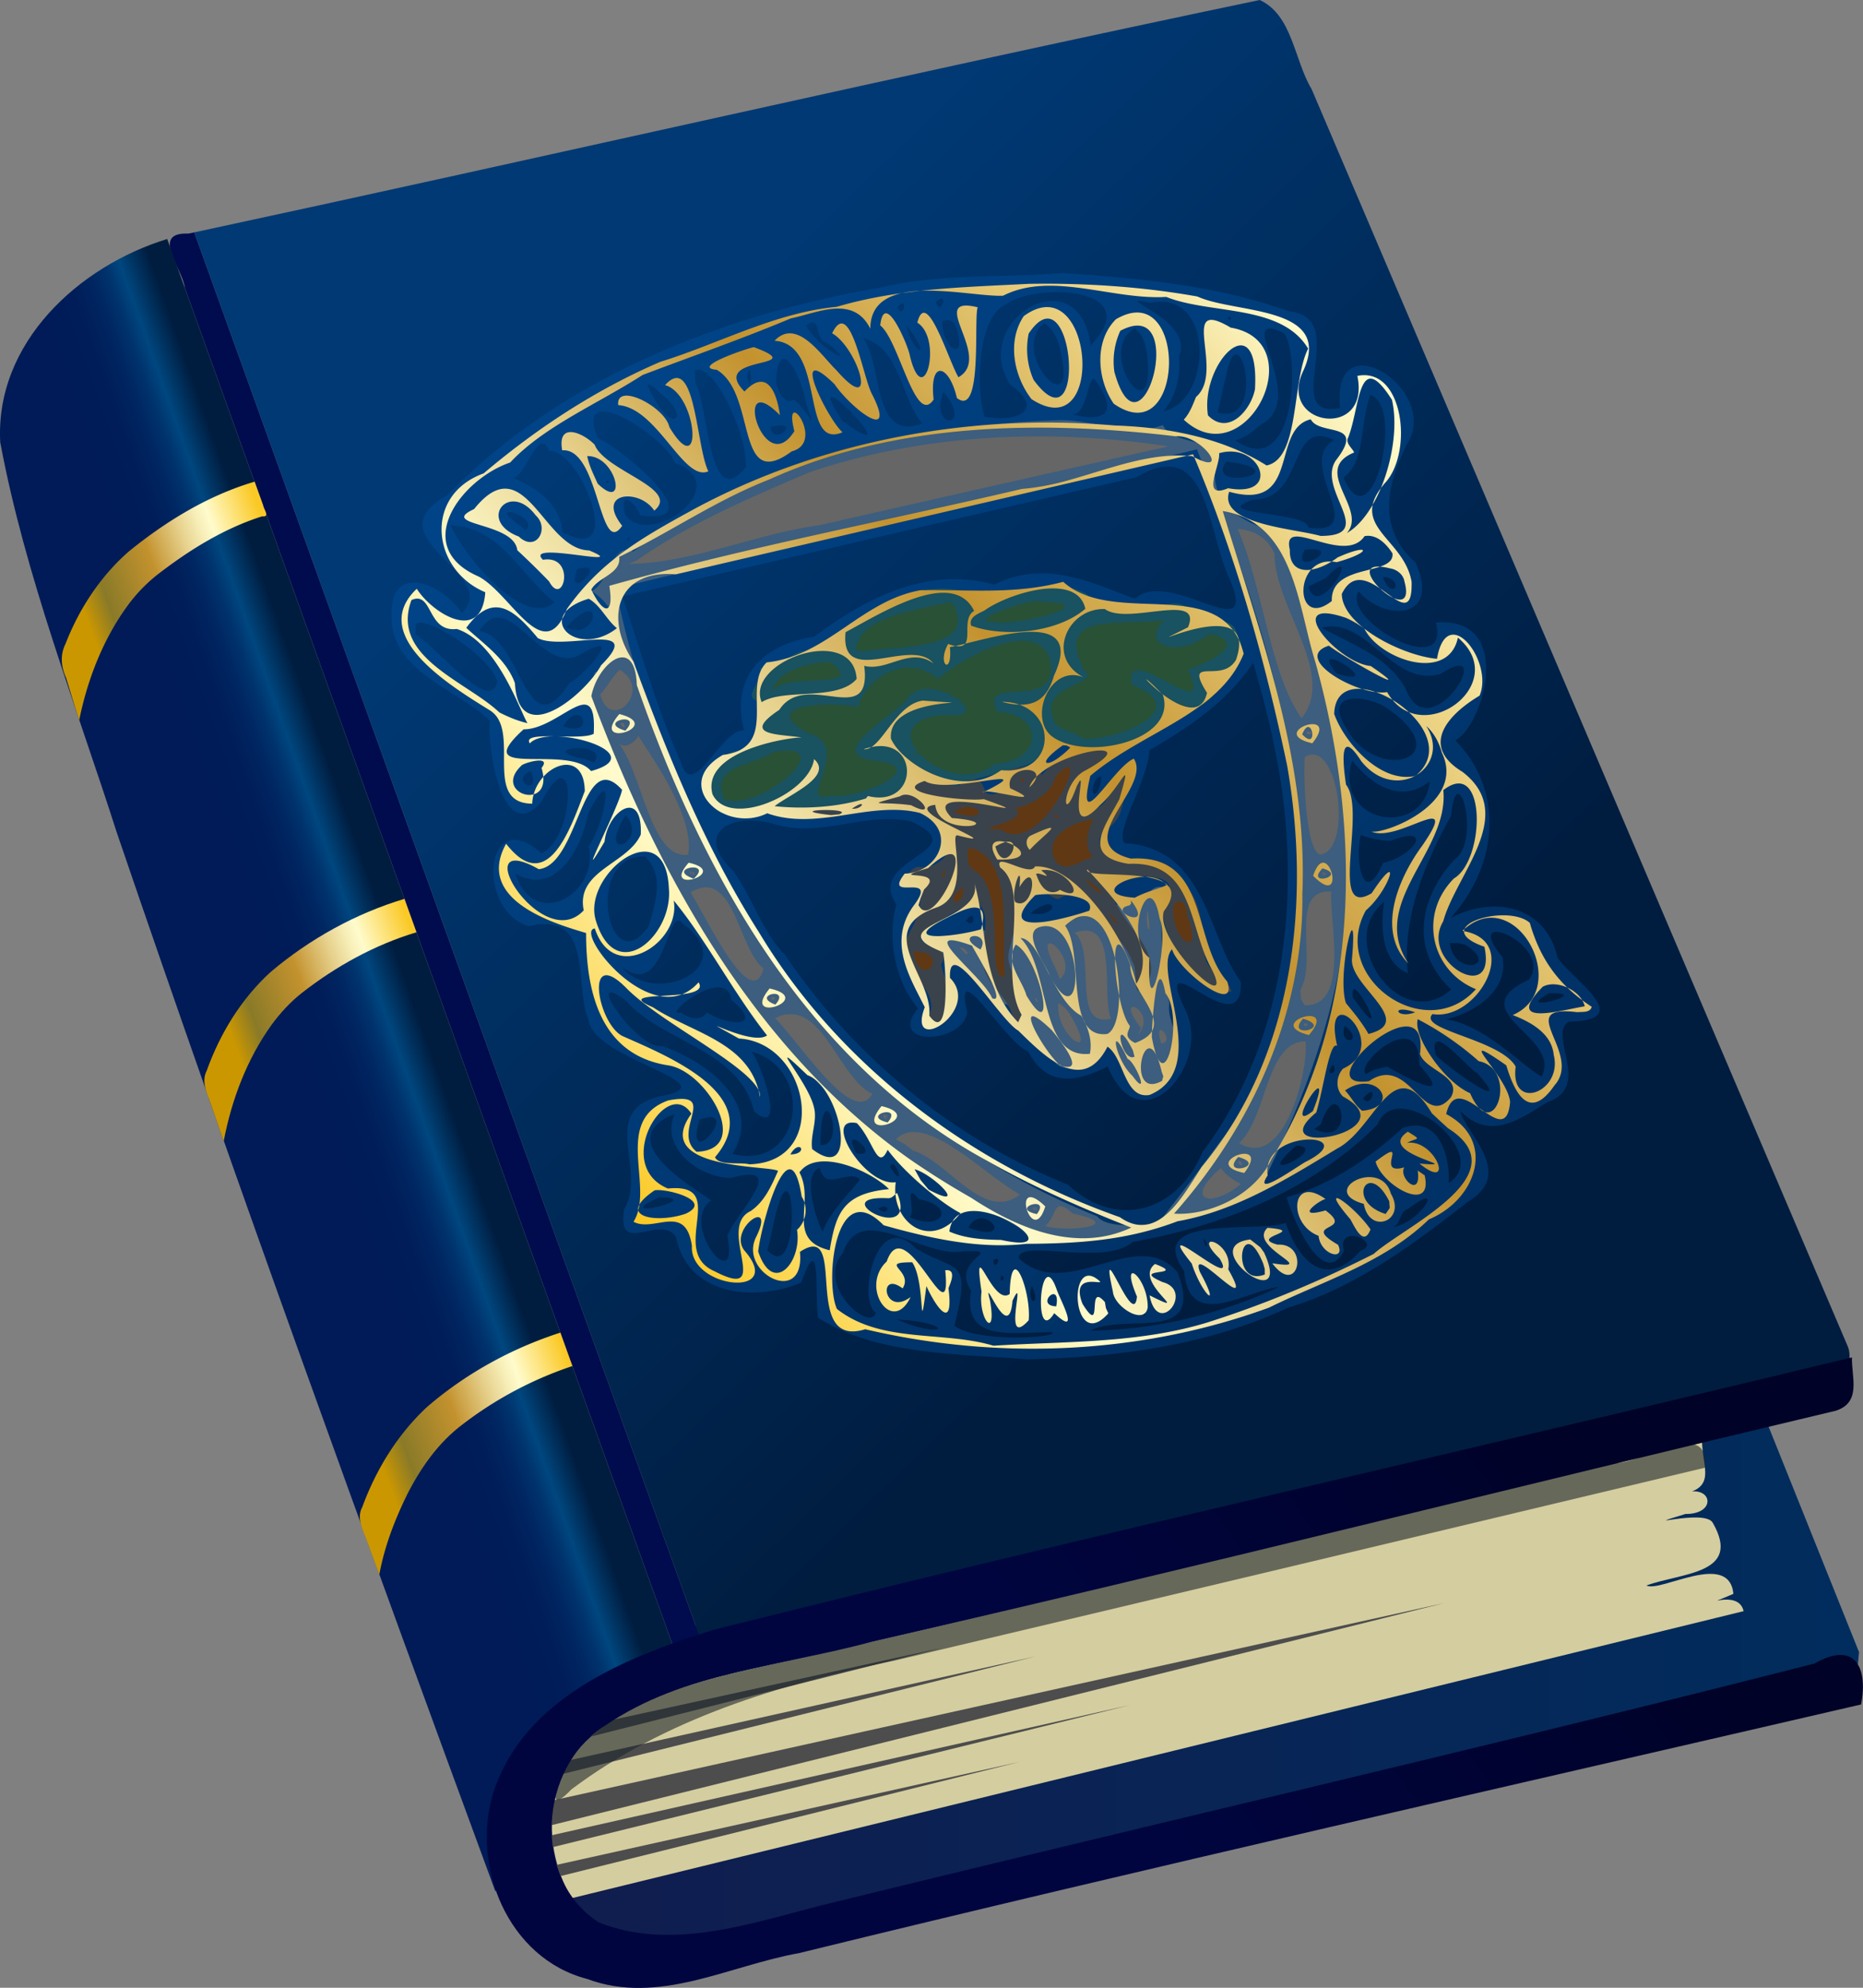 <svg xmlns="http://www.w3.org/2000/svg" xmlns:xlink="http://www.w3.org/1999/xlink" xml:space="preserve" id="uwu__favicon_svg__uwu__favicon_svg__Layer_1" width="150" height="160" x="0" y="0" version="1.1"><rect width="100%" height="100%" fill="#808080" stroke="none"/><defs id="uwu__favicon_svg__uwu__favicon_svg__defs32470"><linearGradient xlink:href="#uwu__favicon_svg__uwu__favicon_svg__SVGID_00000000929893830294537860000004635897243241994642_" id="uwu__favicon_svg__uwu__favicon_svg__linearGradient64920" x1="472.155" x2="455.275" y1="122.455" y2="128.427" gradientUnits="userSpaceOnUse"/><linearGradient xlink:href="#uwu__favicon_svg__uwu__favicon_svg__SVGID_00000176043900502395692390000007949528452796962726_" id="uwu__favicon_svg__uwu__favicon_svg__linearGradient64921" x1="486.269" x2="564.361" y1="71.526" y2="152.142" gradientUnits="userSpaceOnUse"/><linearGradient xlink:href="#uwu__favicon_svg__uwu__favicon_svg__SVGID_00000181067887507099575740000002289815362190706565_" id="uwu__favicon_svg__uwu__favicon_svg__linearGradient127917" x1="480.83" x2="591.531" y1="177.467" y2="177.467" gradientUnits="userSpaceOnUse"/><linearGradient xlink:href="#uwu__favicon_svg__uwu__favicon_svg__SVGID_00000156572353606736064630000014050011764042165436_" id="uwu__favicon_svg__uwu__favicon_svg__linearGradient127918" x1="528.604" x2="568.266" y1="184.462" y2="156.733" gradientUnits="userSpaceOnUse"/><linearGradient xlink:href="#uwu__favicon_svg__uwu__favicon_svg__SVGID_00000159448019906435162490000001343721343859389886_" id="uwu__favicon_svg__uwu__favicon_svg__linearGradient127919" x1="444.394" x2="460.053" y1="88.865" y2="83.166" gradientUnits="userSpaceOnUse"/><linearGradient xlink:href="#uwu__favicon_svg__uwu__favicon_svg__SVGID_00000018233728525158681420000009344733828236411566_" id="uwu__favicon_svg__uwu__favicon_svg__linearGradient127920" x1="456.526" x2="472.678" y1="123.745" y2="117.866" gradientUnits="userSpaceOnUse"/><linearGradient xlink:href="#uwu__favicon_svg__uwu__favicon_svg__SVGID_00000020363859963831153390000017804393103361928376_" id="uwu__favicon_svg__uwu__favicon_svg__linearGradient127921" x1="469.205" x2="485.761" y1="159.934" y2="153.908" gradientUnits="userSpaceOnUse"/><linearGradient id="uwu__favicon_svg__uwu__favicon_svg__SVGID_00000172408887990443469690000000256650918732569484_" x1="484.233" x2="552.557" y1="131.496" y2="72.603" gradientUnits="userSpaceOnUse"><stop id="uwu__favicon_svg__uwu__favicon_svg__stop31627" offset=".006" style="stop-color:#fbc926"/><stop id="uwu__favicon_svg__uwu__favicon_svg__stop31628" offset=".253" style="stop-color:#fffbcc"/><stop id="uwu__favicon_svg__uwu__favicon_svg__stop31629" offset=".304" style="stop-color:#f8f0bb"/><stop id="uwu__favicon_svg__uwu__favicon_svg__stop31630" offset=".407" style="stop-color:#e7d28e"/><stop id="uwu__favicon_svg__uwu__favicon_svg__stop31631" offset=".55" style="stop-color:#cca246"/><stop id="uwu__favicon_svg__uwu__favicon_svg__stop31632" offset=".596" style="stop-color:#c3922e"/><stop id="uwu__favicon_svg__uwu__favicon_svg__stop31633" offset=".871" style="stop-color:#eed688"/><stop id="uwu__favicon_svg__uwu__favicon_svg__stop31634" offset="1" style="stop-color:#fffbcc"/></linearGradient></defs><style id="style1" type="text/css">.uwu__favicon_svg__uwu__favicon_svg__st98{fill:#666}</style><linearGradient id="uwu__favicon_svg__uwu__favicon_svg__Magic_Swirl_00000087385788855175866060000000803240457347699617_" x1="725.834" x2="729.927" y1="197.737" y2="-10.417" gradientUnits="userSpaceOnUse"><stop id="uwu__favicon_svg__uwu__favicon_svg__stop50" offset=".037" style="stop-color:#93358d"/><stop id="uwu__favicon_svg__uwu__favicon_svg__stop51" offset=".507" style="stop-color:#4d4084"/><stop id="uwu__favicon_svg__uwu__favicon_svg__stop52" offset=".52" style="stop-color:#4c4185"/><stop id="uwu__favicon_svg__uwu__favicon_svg__stop53" offset=".825" style="stop-color:#3e55a2"/><stop id="uwu__favicon_svg__uwu__favicon_svg__stop54" offset="1" style="stop-color:#385cad"/></linearGradient><g id="uwu__favicon_svg__uwu__favicon_svg__g1" transform="translate(-2.828 -12.82)scale(.968)"><g id="uwu__favicon_svg__uwu__favicon_svg__g64920" transform="translate(-433.979 -23.353)"><path id="uwu__favicon_svg__uwu__favicon_svg__path33436" d="M452.57 56.02c-3.17-.12-.505 2.855-.29 4.52l41.04 114.14c1.924-.46 2.599-1.106 1.426-2.95L453.06 55.92Z" style="fill:#000c4d;display:inline"/><path id="uwu__favicon_svg__uwu__favicon_svg__path33442" d="M436.92 73.38c2.083 11.114 6.262 21.724 9.704 32.475 10.064 29.497 20.724 58.787 31.486 88.035l6.12-14.98 9.08-4.24-42.5-118.2c-7.369 2.257-14.334 8.64-13.89 16.91" style="display:inline;fill:url(#uwu__favicon_svg__uwu__favicon_svg__linearGradient64920)"/><path id="uwu__favicon_svg__uwu__favicon_svg__path49153" d="m589.04 151.48-93.52 22.4-42.46-117.96c29.554-6.354 59.044-13.137 88.616-19.323 2.732 1.252 2.86 4.982 4.318 7.404L590.56 148.48c.553 1.198-.23 2.734-1.52 3" style="display:inline;fill:url(#uwu__favicon_svg__uwu__favicon_svg__linearGradient64921)"/></g><g id="uwu__favicon_svg__uwu__favicon_svg__Book_w_x2F__Ribbon" style="display:inline" transform="translate(-433.979 -23.353)"><g id="uwu__favicon_svg__uwu__favicon_svg__Book"><g id="uwu__favicon_svg__uwu__favicon_svg__Book_00000067919696135365372320000017146709891764037550_" style="display:inline"><linearGradient id="uwu__favicon_svg__uwu__favicon_svg__SVGID_00000181067887507099575740000002289815362190706565_" x1="480.83" x2="591.531" y1="177.467" y2="177.467" gradientUnits="userSpaceOnUse"><stop id="uwu__favicon_svg__uwu__favicon_svg__stop31584" offset="0" style="stop-color:#111c4e"/><stop id="uwu__favicon_svg__uwu__favicon_svg__stop31585" offset="1" style="stop-color:#002d5d"/></linearGradient><linearGradient id="uwu__favicon_svg__uwu__favicon_svg__SVGID_00000156572353606736064630000014050011764042165436_" x1="528.604" x2="568.266" y1="184.462" y2="156.733" gradientUnits="userSpaceOnUse"><stop id="uwu__favicon_svg__uwu__favicon_svg__stop31591" offset="0" style="stop-color:#000540"/><stop id="uwu__favicon_svg__uwu__favicon_svg__stop31592" offset="1" style="stop-color:#000227"/></linearGradient></g></g><g id="uwu__favicon_svg__uwu__favicon_svg__g31584" style="display:inline"><linearGradient id="uwu__favicon_svg__uwu__favicon_svg__SVGID_00000000929893830294537860000004635897243241994642_" x1="472.155" x2="455.275" y1="122.455" y2="128.427" gradientUnits="userSpaceOnUse"><stop id="uwu__favicon_svg__uwu__favicon_svg__stop148" offset="0" style="stop-color:#001d40"/><stop id="uwu__favicon_svg__uwu__favicon_svg__stop149" offset=".141" style="stop-color:#00477f"/><stop id="uwu__favicon_svg__uwu__favicon_svg__stop150" offset=".145" style="stop-color:#00457e"/><stop id="uwu__favicon_svg__uwu__favicon_svg__stop151" offset=".213" style="stop-color:#00326c"/><stop id="uwu__favicon_svg__uwu__favicon_svg__stop152" offset=".293" style="stop-color:#002560"/><stop id="uwu__favicon_svg__uwu__favicon_svg__stop153" offset=".394" style="stop-color:#001d59"/><stop id="uwu__favicon_svg__uwu__favicon_svg__stop154" offset=".587" style="stop-color:#001b57"/></linearGradient><linearGradient id="uwu__favicon_svg__uwu__favicon_svg__SVGID_00000176043900502395692390000007949528452796962726_" x1="486.269" x2="564.361" y1="71.526" y2="152.142" gradientUnits="userSpaceOnUse"><stop id="uwu__favicon_svg__uwu__favicon_svg__stop15863" offset="0" style="stop-color:#003974"/><stop id="uwu__favicon_svg__uwu__favicon_svg__stop15864" offset=".731" style="stop-color:#001d40"/></linearGradient></g><path id="uwu__favicon_svg__uwu__favicon_svg__polygon31585" d="m583.81 154.74 7.72 19.24-.34 3.57-69.85 15.32-30.81 7.32-8.34-5.45-1.36-11.57 8.85-7.15 53.96-13.45z" style="display:inline;fill:url(#uwu__favicon_svg__uwu__favicon_svg__linearGradient127917)"/><g id="uwu__favicon_svg__uwu__favicon_svg__Pages" style="display:inline"><path id="uwu__favicon_svg__uwu__favicon_svg__path31585" d="M578.47 156.45c-24.807 5.984-49.553 12.236-74.437 17.893-6.53 1.554-13.923 2.493-18.85 7.504-3.091 3.38-3.008 8.812-.733 12.593l97.48-23.87c-.445-1.996-4.113-.02-.85-1.44-.362-3.627-6.06-.086-7.238-.693 2.976-1.086 7.976-.931 5.519-5.218-.687-1.216-6.7.632-2.272-.729 2.792.022 2.19-2.709-.399-1.63 3.024-.504 1.812-2.212 1.78-4.41" style="fill:#d4cd9f"/><path id="uwu__favicon_svg__uwu__favicon_svg__polygon31586" d="m557.06 169.89-74.95 16.59.449 1.94zm-41.76 3.72-30.32 6.63.22.97zm7.75.72-39.95 8.9.23.97zm7.84 4.05-48.79 10.98.22.97zm-9.16 4.72-39.08 8.69.23.97z" style="fill:#4d4d4d;display:inline"/><g id="uwu__favicon_svg__uwu__favicon_svg__g31591"><path id="uwu__favicon_svg__uwu__favicon_svg__path31586" d="M578.72 158.64c.345-4.314-5.137-.251-7.72-.366-22.474 5.4-44.882 11.093-67.432 16.17-6.288 1.487-13.307 2.484-18.147 7.16-1.331.88-3.917 6.864-1 3.793 7.807-5.867 17.318-8.747 26.76-10.686 22.522-5.318 45.03-10.698 67.539-16.071" style="opacity:.6;fill:#1d252c;display:inline"/></g></g><path id="uwu__favicon_svg__uwu__favicon_svg__path31592" d="M590.94 149.47c-31.509 7.613-63.142 14.743-94.582 22.622-7.267 2.247-15.74 5.594-18.386 13.446-1.974 6.17 1.172 13.907 7.756 15.613 5.952 2.227 11.81-1.111 17.621-2.142 29.38-7.195 58.886-13.85 88.351-20.679.608-3.175-.584-5.3-3.875-3.402-27.545 7.021-55.256 13.375-82.854 20.17-5.862 1.516-12.38 3.727-18.285 1.344-5.59-3.603-4.976-12.92.533-16.34 6.525-4.494 14.748-4.945 22.197-6.992 26.786-6.137 53.453-12.856 80.177-19.205 2.175-.695 1.296-2.83 1.347-4.435" style="display:inline;fill:url(#uwu__favicon_svg__uwu__favicon_svg__linearGradient127918)"/><g id="uwu__favicon_svg__uwu__favicon_svg__Spine_Bars" style="display:inline"><g id="uwu__favicon_svg__uwu__favicon_svg__g31621" style="display:inline"><linearGradient id="uwu__favicon_svg__uwu__favicon_svg__SVGID_00000159448019906435162490000001343721343859389886_" x1="444.394" x2="460.053" y1="88.865" y2="83.166" gradientUnits="userSpaceOnUse"><stop id="uwu__favicon_svg__uwu__favicon_svg__stop31598" offset="0" style="stop-color:#cb9700"/><stop id="uwu__favicon_svg__uwu__favicon_svg__stop31599" offset=".129" style="stop-color:#8a7a28"/><stop id="uwu__favicon_svg__uwu__favicon_svg__stop31600" offset=".405" style="stop-color:#c3922e"/><stop id="uwu__favicon_svg__uwu__favicon_svg__stop31601" offset=".45" style="stop-color:#cca246"/><stop id="uwu__favicon_svg__uwu__favicon_svg__stop31602" offset=".593" style="stop-color:#e7d28e"/><stop id="uwu__favicon_svg__uwu__favicon_svg__stop31603" offset=".696" style="stop-color:#f8f0bb"/><stop id="uwu__favicon_svg__uwu__favicon_svg__stop31604" offset=".747" style="stop-color:#fffbcc"/><stop id="uwu__favicon_svg__uwu__favicon_svg__stop31605" offset=".994" style="stop-color:#fbc926"/></linearGradient><linearGradient id="uwu__favicon_svg__uwu__favicon_svg__SVGID_00000018233728525158681420000009344733828236411566_" x1="456.526" x2="472.678" y1="123.745" y2="117.866" gradientUnits="userSpaceOnUse"><stop id="uwu__favicon_svg__uwu__favicon_svg__stop31606" offset="0" style="stop-color:#cb9700"/><stop id="uwu__favicon_svg__uwu__favicon_svg__stop31607" offset=".129" style="stop-color:#8a7a28"/><stop id="uwu__favicon_svg__uwu__favicon_svg__stop31608" offset=".405" style="stop-color:#c3922e"/><stop id="uwu__favicon_svg__uwu__favicon_svg__stop31609" offset=".45" style="stop-color:#cca246"/><stop id="uwu__favicon_svg__uwu__favicon_svg__stop31610" offset=".593" style="stop-color:#e7d28e"/><stop id="uwu__favicon_svg__uwu__favicon_svg__stop31611" offset=".696" style="stop-color:#f8f0bb"/><stop id="uwu__favicon_svg__uwu__favicon_svg__stop31612" offset=".747" style="stop-color:#fffbcc"/><stop id="uwu__favicon_svg__uwu__favicon_svg__stop31613" offset=".994" style="stop-color:#fbc926"/></linearGradient><linearGradient id="uwu__favicon_svg__uwu__favicon_svg__SVGID_00000020363859963831153390000017804393103361928376_" x1="469.205" x2="485.761" y1="159.934" y2="153.908" gradientUnits="userSpaceOnUse"><stop id="uwu__favicon_svg__uwu__favicon_svg__stop31614" offset="0" style="stop-color:#cb9700"/><stop id="uwu__favicon_svg__uwu__favicon_svg__stop31615" offset=".129" style="stop-color:#8a7a28"/><stop id="uwu__favicon_svg__uwu__favicon_svg__stop31616" offset=".405" style="stop-color:#c3922e"/><stop id="uwu__favicon_svg__uwu__favicon_svg__stop31617" offset=".45" style="stop-color:#cca246"/><stop id="uwu__favicon_svg__uwu__favicon_svg__stop31618" offset=".593" style="stop-color:#e7d28e"/><stop id="uwu__favicon_svg__uwu__favicon_svg__stop31619" offset=".696" style="stop-color:#f8f0bb"/><stop id="uwu__favicon_svg__uwu__favicon_svg__stop31620" offset=".747" style="stop-color:#fffbcc"/><stop id="uwu__favicon_svg__uwu__favicon_svg__stop31621" offset=".994" style="stop-color:#fbc926"/></linearGradient></g><path id="uwu__favicon_svg__uwu__favicon_svg__path31605" d="M449.93 84.43c2.653-2.058 5.562-3.88 8.78-4.9.681.08.125-.567.079-.908l-.709-1.972c-3.855 1.139-7.355 3.276-10.458 5.797-2.371 2.064-4.14 4.78-5.277 7.697-.462.928-.358 1.9.054 2.82.358 1.17.709 2.343 1.091 3.506.699-3.425 2.007-6.78 4.092-9.605a13.3 13.3 0 0 1 2.348-2.435" style="display:inline;fill:url(#uwu__favicon_svg__uwu__favicon_svg__linearGradient127919)"/><path id="uwu__favicon_svg__uwu__favicon_svg__path31613" d="M462.01 119.16c2.845-2.22 6.066-4.002 9.53-5.04l-1-2.78c-4.077 1.224-7.885 3.34-11.133 6.085-2.431 2.214-4.201 5.107-5.307 8.188-.491.955.04 1.902.346 2.815q.527 1.528 1.064 3.052c.653-3.436 1.93-6.813 3.982-9.67.723-.984 1.557-1.893 2.518-2.65" style="display:inline;fill:url(#uwu__favicon_svg__uwu__favicon_svg__linearGradient127920)"/><path id="uwu__favicon_svg__uwu__favicon_svg__path31621" d="M475.12 155.24a31.1 31.1 0 0 1 9.39-5.05l-1-2.78c-4.057 1.308-7.878 3.407-11.105 6.197-2.44 2.27-4.227 5.195-5.372 8.31-.498.938.056 1.86.366 2.75q.528 1.435 1.051 2.873c.43-2.38 1.32-4.668 2.398-6.828 1.069-2.063 2.437-4.019 4.272-5.472" style="display:inline;fill:url(#uwu__favicon_svg__uwu__favicon_svg__linearGradient127921)"/></g></g></g><g id="uwu__favicon_svg__uwu__favicon_svg__Ravenwood_Crest" style="display:inline" transform="translate(-421.406 -33.544)scale(.968)"><g id="uwu__favicon_svg__uwu__favicon_svg__g31626"><path id="uwu__favicon_svg__uwu__favicon_svg__path31623" d="M536.48 92.09c-.862 1.586-2.457 1.615-3.924 1.976-.844 1.327-2.176 1.95-3.565 2.457-1.657.43-3.36.664-4.947-.023-1.585-.12-2.302 1.73-3.866 1.918-1.774.598-3.635.928-5.4 1.539-1.518-.096-3.615-1.629-4.343.593-1.583.834-3.568.384-5.113 1.416-1.731-.2-3.378-.285-4.89.584-1.526-1.321-3.415.015-5.184-.313-1.11-.565-1.407-2.584-.69-3.622.907-.519 1.121-1.748 2.383-1.458.496-.938 1.941-.636 1.392-2.083.359-.887 1.738-1.508.127-2.117-1.561-.315.472-1.703.1-2.747 1.813.323 2.44-1.69 4.258-1.419 1.895.006 2.568-1.796 3.942-2.761a50 50 0 0 0 4.96-2.143c1.703-.456 3.48-.42 5.055.428 1.37.186 2.919-.46 4.163-.663 1.528-.45 3.332-.394 4.822.419.89 1.687 3.334 1.51 4.891 1.34 1.305-.356 3.13-1.261 3.856.38.831 1.199 3.315-.414 3.763 1.695.797 1.154.098 3.103-1.365 3.205-1.252-.016-.738.655-.425 1.399" style="fill:#295135"/><path id="uwu__favicon_svg__uwu__favicon_svg__path31624" d="M518.5 111.68c-1.362.402-2.748.788-4.181.764-.655.099-2.023.02-2.183.504 1.187 1.43 3.236 1.712 4.418 3.155.62.98 1.201 2.09 2.524 2.069 1.029.541 1.617 1.607 2.36 2.46.61.816 1.137 1.688 1.762 2.492.94.711 2.434.468 2.795-.739.41-1.082 2.054-1.554 2.28-.094.287 1.075 1.127 1.818 1.924 2.529.736.726 1.697.04 2.06-.705.498-.847.723-1.825.933-2.772-.06-1.114-.767-2.103-.596-3.25-.165-1.357-.738-2.661-.606-4.05-.025-1.642-.095-3.283-.074-4.925.62-.86-.345-.897-.832-.419-1.22.724-2.58 1.135-3.943 1.49-1.233.313-2.348.988-3.602 1.21-1.669.262-3.379-.07-5.04.281" class="uwu__favicon_svg__uwu__favicon_svg__st98" style="fill:#666"/><path id="uwu__favicon_svg__uwu__favicon_svg__path31625" d="M511.64 99.23c1.484-.047 2.636 1.367 4.18.404 1.066-.51 1.21.248 1.563.987 1.27.465 2.198-1.066 2.09-2.039.99-.121 2.516-.646 2.492.553.865-.888 1.765-2.287 3.147-2.252 1.076.359 2.888-.532 3.46.14-.977 1.131-3.24 1.22-3.275 3.184-.559 1.842 1.65 2.292 2.217.61.47-.608.943-2.923 1.823-2.133-.679 1.521-.233 3.51-1.594 4.651-1.156.613-1.455 1.877.036 2.303 2.016.952 4.736.73 6.194 2.672 1.408 1.512 1.295 3.673 1.578 5.576-.045 1.596 1.962 1.995 2.203 3.213-1.363.32-2.504-.951-3.366-1.862-1.325-1.512-2.497-3.461-2.356-5.536.286-.854 1.17-1.488-.117-1.967-1.336-.42-3.508-.35-4.446.474.483 1.483 1.363 2.787 2.34 3.996.88 1.204 1.884 2.994.807 4.378-1.257 1.526-.535-1.32-1.108-1.972-.49-1.264-1.413-2.303-2.41-3.195-.38-1.619-2.076-3.152-3.692-2.02-.827.025-1.594-1.474-2.036-.239-1.392.978-1.643 2.839-2.043 4.37-.597 1.856 1.361 3.012 1.276 4.749.115.882-1.133 2.787-1.042.915-.419-1.91-2.754-2.959-2.434-5.073-.185-1.42.83-3.513-.584-4.441-1.51.483-3.024 1.574-4.415 2.458-1.096 1.425 2.693 1.087 1.477 2.704.298 1.599 2.093 4.11-.159 5.078-1.103.573-1.6-.36-.725-1.078.483-1.853-1.607-2.852-2.18-4.345-.449-1.811 1.357-3.027 1.323-4.785.168-.9 1.07-2.807-.557-1.755-1.486 1.328-.488-1.42.572-1.198 1.627.199 3.516-1.801 1.8-3.038-.99-1.76-2.904-2.441-4.918-2.144-2.016.138-3.922 1.59-5.995.897-1.494-.956 1.551-.548 2.227-.493 1.547-.202 3.03-.961 4.62-.99.944-.201 1.431-1.096 2.027-1.757" style="fill:#603813"/><path id="uwu__favicon_svg__uwu__favicon_svg__path31626" d="M547.57 106.48c-.307-9.466-2.719-18.731-5.92-27.6-2.448-.54-5.52-2.004-5.252-5.106 1.2-2.994-3.469-1.832-4.337-3.779-2.805 1.103-5.923-.583-8.96-.396-12.36.426-24.991 3.51-35.101 10.911-1.71-.856-2.004 2.56-3.439 3.3 2.742 1.8 3.238 5.45.264 6.765-1.367 3.372 1.72 6.285 2.596 9.426 3.854 8.823 8.796 17.255 15.505 24.221 5.398 5.767 12.201 9.982 19.194 13.538 3.34-.417 5.716.523 8.607-1.237 1.766-.373-3.116.647-4.129-.73-16.758-6.61-29.583-21.229-35.798-37.944-1.815-4.627-3.28-9.4-4.24-14.279l48.34-11.55c4.32 11.14 8.406 22.732 8.585 34.806-.047 8.072-1.663 16.51-6.817 22.962-1.543 2.168-3.194 4.255-4.818 6.362 3.296-.782 7.123-.905 8.946-4.015 3.886-7.96 6.83-16.705 6.774-25.655" class="uwu__favicon_svg__uwu__favicon_svg__st98" style="fill:#666"/></g><path id="uwu__favicon_svg__uwu__favicon_svg__path31627" d="M520.77 147.69c-5.781-.483-12.459-.333-17.39-3.46-.276-1.817.264-7.615-1.4-2.933-3.505 1.547-9.429 1.28-10.403-3.769-1.326-2.012-4.986 1.716-4.32-2.336 1.987-3.372-2.356-8.383 3.336-9.446 5.185-1.07-5.794-2.96-6.304-6.26-1.238-2.994.478-9.071-4.98-7.82-4.415-1.298-3.69-10.272 1.066-6.059 2.861-1.294 3-10.076.005-4.29-3.198 3.785-4.533-4.289-4.294-6.736-2.69-2.598-8.308-4.118-8.173-8.729-.153-4.53 4.228-2.683 5.837-.222 3.341-3.26-7.557-6.213-1.27-9.762 9.533-9.78 22.842-15.019 36.096-17.3 4.972-1.2 10.067-.797 15.108-1.208 6.378.423 12.893 1.013 18.93 3.2 5.157.51-.919 9.027 4.196 8.02-.82-7.403 8.384-1.562 5.588 2.955-1.815 3.573-2.454 7.109.675 9.896 2.129 4.662-2.4 4.989-4.734 2.413-1.463 2.36 7.698 7.463 6.43 2.577 6.649-.548 3.911 8.704 1.608 9.784 4.312 4.415 3.378 10.65-.396 14.792 3.253-1.757 7.83-1.33 8.905 3.292 1.325 1.896 6.594 5.233.936 5.314-1.817 1.09 2.034 5.43-1.827 6.717-2.65 1.716-4.88 3.04-7.2.71.427 1.88 4.624 5.19.64 7.545-4.582 3.59-9.363 7.138-15.02 8.84-6.76 3.154-14.265 4.108-21.645 4.275m-6.05-2.79c2.097 1.495 8.95.911 8.082.536-3.219-.03-7.452.916-6.691-3.47-1.807-2.63 3.01-3.373-.624-3.272-3.34.69-8.584-4.303-10.035.15-2.35 2.68 2.33 6.692 2.74 4.941-1.564-.777-.037-8.79 3.283-5.351 3.45 2.11 4.708.64 3.245 6.466m11.31.4c5.395-.049 10.881-1.384 15.74-3.648-2.897.39-7.521 3.694-7.939-1.305-3.43-4.834 6.333-3.126 8.445-4.01 1.063 3.19 3.36 5.587 6.23 2.313 1.947-.659-2.042-2.396-1.388.032-1.789 3.326-4.353-2.958-4.755-4.477 3.674-1.036 6.838-3.212 9.671-5.78 3.982-1.249 3.92 4.798 3.763 4.62 3.86-2.363-4.23-8.997-5.883-4.888-5.425 5.476-12.877 8.425-20.36 9.772-2.437 2.086-9.388-.33-9.492 1.337 4.034 3.81 9.78-2.813 13.212 1.172 2.34 6.074-4.331 3.332-7.244 4.862m-16.13-.94c4.096 1.762 5.062.321 0 0m20.56-.34c.277.166.011-.56 0 0m-9.3-2.44c-.527 1.564.871 1.788 0 0m-2.55-.82c-.223.85.579.02 0 0m-27.15-13.49c-5.64 2.268 2.206 6.476 3.018 7.205-2.722 2.023 2.407 8.211 1.356 2.967.668-1.93 5.3-6.235.302-4.835-2.592-.03-5.942-2.442-4.676-5.337m7.7 11.33c2.866 3.183 2.34-9.69.678-2.866-.249.95-.38 1.93-.678 2.866m18.81.83c.032 1.119.868-.508 0 0m21.36-.1c.293.468.26.415 0 0m-3.72-1.06c.415.162-.49-1.391 0 0m-2.25-.43h-.01zm-29.84-6.07c-1.723.586.102 5.299.25 5.276.645-1.808 2.975-3.94 3.074-4.344-1.062-.863-2.811 1.113-3.324-.932m32.07 5.41h-.01zm-19.71-.44c4.193 1.49 1.228-2.344 0 0m35.09-.02c2.329-.12 4.867-4.136 1.465-1.526-.764.155-.54 1.527-1.465 1.526m-28.71-.12c1.85.557 6.932-.051 2.306-1.035-1.718-1.553-1.257.26-2.306 1.035m-11.26-.76c2.48 1.278 4.078-.806.777-1.475-1.349-1.592-.21 1.094-.777 1.475m-10.4-21.83c5.744 8.527 14.024 15.34 23.569 19.154 4.105 3.808 9.143 2.198 11.183-2.711 5.225-6.931 7.312-15.669 7.084-24.24-.082-5.592-1.292-11.1-2.866-16.443-2.252 3.337-5.293 5.295-8.646 7.285-.022 2.314-2.986 6.91-2.018 7.714 6.78.43 6.833 7.68 9.633 11.52.241 5.564-7.506-3.79-4.66 2.239 2.38 4.518-3.63 11.563-6.398 4.808-2.061 1.014-4.903 2.09-6.635-1.266-1.874-.662-6.257-8.3-5.056-3.228-.383 2.636-6.743 2.88-4.09-.342-2.182-2.6-2.488-6.294-1.798-8.642-2.704-3.894 6.76-4.377 1.205-6.907-3.966-.846-7.683 1.54-11.74.112-3.366-.748-6.28.894-3.05 4.018 1.57 2.136 2.507 5.201 4.283 6.929m7.78 21.14c.893.826 1.125-.64 0 0m2.92-4.81c2.892.85 5.837 5.987 8.871 3.638-2.966-1.606-7.94-6.985-10.308-4.582l.69.378zm10.02 4.7c-.255.382.573.143 0 0m.12.02c-.188.484.394.075 0 0m-28.95.17.04-.12zm-2.31-1.01c-4.558 2.064 4.222-.005 0 0m46.7-2.44c-3.236 2.816-.672 3.331 1.664 1.32-.634-.321-1.247-.73-1.664-1.32m-27.5-.07c1.452 2.223.328-1.164 0 0m28.93-.38c.632.732.218-.524 0 0m4.86-1.42c-4.148 3.564 2.979.15 0 0m-4.77-.2c3.866 2.337 5.827-6.376 5.528-8.47-3.303.028-3.187 6.322-5.528 8.47m-31.84.84c2.322.426-1.485-2.753 0 0m-10.31.05c5.798 1.507 6.92-7.072 1.614-8.49.92 1.282 2.86 7.209.194 4.955-1.275-5.211-7.485-5.64-10.623-9.173-3.833-2.92.867 4.066 2.952 3.733 3.56 1.229 8.543 4.714 5.863 8.975m-1.78-.49.01.01zm9.1-.25c2.347.227.067-6.461 0 0m-10.05-2.1c-1.4 4.697 3.77-1.377 0 0m51.13.78c3.734 1.702 2.075-5.052.55-.4zm-35.86-1.12c.319.822.414-.385 0 0m.23-.03c-.184.5.408.054 0 0m-9.22-8.07c2.059 2.013 6.528 9.132 8.092 6.29-2.896-1.373-4.252-8.21-8.092-6.29m54.96 3.08c1.228 1.193 6.72 5.106 3.423 1.463-.682-.287-4.145-4.622-3.423-1.463m-6.04 3.59c.658 1.015 1.378-1.61 0 0m1.97-2.65c1.936 1.07 5.634 3.108 2.704-.125.085-4.95-5.433-.07-4.44.759.52-.377 1.141-.468 1.736-.634m4.91-3.92c3.248.405 6.795 4.28 7.972 4.737 1.732-3.326-6.864-5.356-1.062-8.044 2.139-2.903-5.846-6.242-2.189-1.857.506 2.793-2.382 4.63-4.721 5.164m-24.35 4.67v.01zm14.94-.9c-.845 1.138.66.708 0 0m-22.8-5.13c-.392 2.596 3.36 5.174 1.123 1.26-.26-.503-.626-.971-1.123-1.26m2.09 3.67.273.29zm6.45-.31c1.281-.135-.763-2.473 0 0m15.26-1.47c-.587 1.781 1.762 1.406 0 0m-17.19.74c1.755-2.017-2.251-3.716.24-.56zm-5.26-8.48c1.836 1.718-.344 8.009 3.01 7.14-.845-1.9.717-8.442-3.01-7.14m-30.62 6.63c1.903 1.19 4.865 1.261 2.04-1.05-.349-2.968-5.929 1.44-4.186 1.054.598.467 1.651.79 2.146-.004m49.71.9c-.162.514.662.032 0 0m4.04-2.15c3.637 5.155-.378-2.968 0 0m-18.53 1.78.01-.12zm14.5-1.13c3.81.162 2.04-7.026 2.234-9.45-3.645-.213-1.09 5.684-2.577 8.179l.06.771zm20.37-1c-3.352 1.78 3.916-.062 0 0m-42.65.82h.01zm-.01-.13c.351.203-.397-.81 0 0m-22.02-.36c-.146.477.677-.009 0 0m50.93-7.92c-4.123 3.332 1.448 11.037 5.58 7.277-3.382-3.17-2.758-7.437.237-10.763 2.336-1.562.244-8.823-.244-3.661-2.351 4.146-4.085 8.812-3.59 13.077-2.235-.923-2.279-3.908-1.983-5.93m-57.69-.79c1.231 1.912 5.062 10.16 6.081 6.324-2.107-1.567-2.447-8.487-6.081-6.324m23.58-1.85c2.816 1.642.898 9.203 2.545 8.855-.309-3.532.885-9.858-2.968-10.746-.183.611-.234 1.528.423 1.891m-29.3 8.05c2.8 3.384 10.06-.05 5.046-3.625-1.305-1.636-1.357 6.423-5.046 3.625m36.45 1c1.854-1.572-2.608-5.273-.38-.914zm-12.2-2.28c.637 3.49 3.32-.067 0 0m44.63-.72c.276 2.82 4.306 2.027 1.284.149l-.576-.125zm-40.76.37c1.017 1.282.685.007 0 0m17.8-3.55c-.426 2.91 2.635 4.86 1.101.853.077-.607-.456-1.608-1.101-.853m-43.98-3.99c-5.088-.274-3.139 10.58.285 5.813.543-1.878 1.387-4.214-.285-5.813m41.79 4.45c-.248 1.585.46 2.63 0 0m-3.16.26c.404 1.08 1.246 1.257 0 0m-11.93.63c.87.775.788-1.212 0 0m5.34-.63c2.422.45 2.454-1.88 0 0m-37.89-.33.654.08zm-4.93-2.97c1.552 4.808 6.998 1.673 6.077-2.263 1.394-1.931 2.342-7.455-.041-2.71-.488 2.74-2.62 6.929-6.036 4.973m37.23 1.13c-1.874 1.327.132 1.916 0 0m10.12-.76c1.072 1.603 2.474 1.745 0 0m22.97-3.59c-.533 2.064.186 6.142 1.84 2.33 2.63-.591 4.293-3.244.654-1.845a6.8 6.8 0 0 1-2.494-.485m-34.8 3.28c-.021.826.573-.746 0 0m31.75.07c.474-.034-.517-.558 0 0m-.21-.17c.435.577.127-.28 0 0m-52.31.11c.5.02-.434-.55 0 0m-.17-.25c-.19.42.523.04 0 0m30.22-1.08c1.093 2.035 3.503-1.455 4.158.459-2.8-1.002-.465-4.488-.83-3.762-1.542.23-4.12 1.278-3.328 3.303m-36.2-9.58c1.994 2.657 2.669 9.68 5.757 9.27.631-3.14-3.297-8.536-4.136-9.877-.256.47-1.07 1.151-1.621.607m58.56 9.21c2.497-.913 1.157-9.72-1.504-8.068-.143 1.703.132 8.672 1.504 8.068m-58-3.22c-2.562 4.087 2.027 2.248 0 0m29.11 2.48.02.01zm2.07-1.31c3.477 2.57 8.053-8.17 4.556-4.365-.355 2.07-4.428 3.17-3.73 2.405 2.684 1.22-4.192 2.054-.826 1.96m29.26-5.74c-1.61 5.32 5.971 6.532 6.456 1.724-2.344 1.918-4.852.37-6.456-1.724m-24.73 4.51c-.313.337.893.343 0 0m-4.07-.61.148.694zm-4.38.42c3.596 1.135 1.933-1.49 0 0m-19.02-1.06c2.958 1.041 9.94-4.994 4.004-3.95-1.23 1.039-5.415 1.079-4.004 3.95m8.8-.33c2.207.371 8.832-2.448 3.508-2.911-4.135-.667 1.962-3.745 2.94-5.238 1.805-2.384 7.69 1.878 3.142 1.449-6.984.427.324 7.333 4.07 4.04 4.01-.158 4.176-4.11.236-4.312-1.704-3.18 4.946.047 4.436-4.01-.883-4.23-7.681-.282-9.342 1.292-2.615-2.191-6.01-.168-6.703 2.331-1.966-.473-8.615-.317-4.17 2.154 3.964 1.059-1.17 6.082 1.883 5.205m22.17-1.48c-.953 1.723.285 1.846.357-.13zm-47.07-.56c-1.9.692.836 2.292 0 0m23.88 1.24v.01zm-11.46-2.09c1.002 3.62 3.303-2.64 5.293-2.535-1.166-4.457 1.622-7.158 5.83-7.793 4.31-3.204 9.441-5.889 14.995-4.328 4.156-2.072 7.832-.26 11.702 1.186 2.91-2.728 10.7 4.605 7.713-2-1.725-3.914-1.692-11.6-7.607-8.115a62383 62383 0 0 0-42.766 9.915c1.577 4.569 2.84 9.258 4.84 13.67m28.3 1.65c.448.437.193-.646 0 0m27.04-4.46c2.482 4.783 9.483 2.657 3.534-1.493-1.476-1.137-5.513-1.622-3.534 1.493m-62.52 2.95c1.443-1.93-5.365-1.156-.694-.276zm25.44-.1c.442.323-.155-.75 0 0m1.24-.61c.492.307.128-.51 0 0m14.02-1.26c2.557.16 9.431-2.406 4.035-4.483-.846-4.105 7.153 3.901 4.663-1.283 1.555-.465 5.262-2.255 1.776-2.962-2.593 2.078-5.904.97-3.729-1.167-2.91.615-9.421-.968-6.675 4.186 1.495 1.196-3.717 1.233-2.59 3.892.043 1.152 1.876 1.141 2.52 1.817m-22.59-.32.01.01zm41.21-.3c-.361.393 1.06.209 0 0m-33.51.19-.01.02zm-28.38-.63c2.771 1.082 1.588-2.55 0 0m4.79-.14c.596.755.223-.563 0 0m43.85-.14-.01.02zm7.47-16.1c2.117 4.919 2.697 12.057 5.303 15.73 2.958-3.635-2.245-9.249-2.24-13.645-.47-1.27-1.747-2.042-3.063-2.085M485.26 92.4c.872 3.259 4.435-.383 1.625-2.048-.656.592-1.028 1.406-1.625 2.048m67.03-.39c2.008 5.086 7.794-4.538 2.899-1.333-4.005 1.227-6.14-4.806-9.939-3.827 2.51 1.385 5.664 2.453 7.04 5.16m-77.09-4.89c3.611.528 3.848 9.993 7.509 4.313 1.09-.437 4.804-4.659.971-2.392-3.357 2-5.954-5.813-8.48-1.921m58.31 6.23c.408.221.226-.793 0 0m-63.6-5.93c1.84 1.093 6.378 6.829 6.786 3.812-.935-2.285-6.005-5.45-6.78-4.67zm29.57 4.84c.906-1.955 8.335.01 4.873-2.59-1.787.158-4.275.594-4.873 2.59m47.02-1.61c4.543 1.415-2.63-3.287 0 0m-11.55-.09c.338.106-.23-.763 0 0m-27.18-1.83c2.338-.342 9.202-.106 6.71-4.028-2.62.644-7.634 1.128-7.98 3.96l.456.157zm-25.31-1.93c2.514 1.34 3.298-3.555 0 0m35.59-.42c1.831.368 9.293-1.573 3.965-1.677-.624-.436-6.775 1.707-3.965 1.677m-45.23-8.03c1.357 2.885 6.241 8.591 8.659 6.368-2.76-2.052-4.428-6.244-8.659-6.368m53.86 7.56-.01.01zm17.5-2.5c.81 3.155 4.775-4.087 1.444-.71l-.72.36zm-61.6.47-.44.47zm67.79-1.26c.723 2.143 1.946.207 0 0m-69.89.9.501-.472zm2.88-1.55c-1.167 3.03 2.883-.859 0 0m4.28-.42c5.387-.1 10.519-2.497 15.865-3.227q14.504-3.293 29.015-6.553c-9.905-1.503-20.297-1.057-29.837 2.146-4.927 2.114-9.916 4.218-14.322 7.303zm56.22-1.18c-1.272 2.434 3.613-.42 0 0m-61.75-1.49c5.398 2.958 1.528-6.816-1.08-6.728-1.02-2.417-2.156 3.223-3.423 2.101 2.076.714 4.353 2.214 4.503 4.627m5.34.68c.291.169.397-.543 0 0m-.13-2.15c1.99 3.02 9.247-2.403 4.202-4.25-1.023-2.367-8.51-7.05-6.474-2.1 2.295 1.09 9.642 7.288 3.558 6.449-.391-1.01-1.78-2.273-1.286-.099m-8.3 1.33c1.48-1.03-3.743-2.61-.35-.34l.194.188zm65.14-.22c5.327.728-1.221-5.394 2.142-7.268-3.86-1.911-2.375 4.936-6.703 4.943-3.986 1.293 4.508.972 4.561 2.325m2.92-4.15c2.402 5.598 5.122-6.048 2.224-6.876-.924 2.746-.392 5.522-2.224 6.876m-72.05 1.61c-.478.478-.584.584 0 0m13.1.2-.02.01zm5.04-9.68c1.155 2.053 1.064 10.848 4.203 7.005.131-2.733-2.718-8.887-4.257-8.03zm-7.4 8.14c-.168.49.56-.038 0 0m51.58-1.61c-1.95 2.582 6.263.827 0 0m.71-1.76c5.029 3.468 5.433-6.953 4.103-8.885-4.581-2.296 2.38 5.612-2.115 7.658a4.2 4.2 0 0 1-1.988 1.227m-56.44.25.465.562zm23.76-1.89c6.32 4.625-4.023-6.175 0 0m-5.93.52c.05 1.753 2.89-.692 0 0m1.91-2.28c1.533 1.271 1.908 3.142 1 .226-.445-2.402-2.226-5.67-2.476-1.817.003.59.663 2.17 1.476 1.591m5.78-5.09c1.658 2.173.69 8.681 4.91 7.08-1.843-2.147-1.784-6.26-4.91-7.08m-17.38 5.01c1.53 2.91 3.062 1.538.523-.418-1.616-1.519-1.048-.502-.523.418M544 70.18h.01zm-30.18-2.95c-1.28 3.232 2.585 3.116 0 0m20.06 1.58-.077.726zm1.93.38.73.17zm-18.57.11c2.672.497 5.116-.533 2.116-2.672-3.426-5.453 5.76-10.693 6.698-3.261 4.63-4.717-4.17-5.319-7.023-3.427-2.548 1.154-2.47 7.529-1.791 9.36m7.24-.21c2.99.75 3.786-.26 1.993-2.768-.635-.964-.65 3.024-1.993 2.768m7.63-.24c4.1-.892 4.245-10.172-1.093-9.008-3.794-.814 3.751 1.351 2.39 4.427.15 1.61-.234 3.329-1.297 4.581m-33.33-.09.166.337zm37.85.19c4.204 1.234 1.722-8.854.68-2.954a46 46 0 0 0-.68 2.954m-6.92-7c-3.269 1.92 1.669 8.91 1.062 2.48-.082-.894-.27-1.915-1.062-2.48m-7.53-.43c-2.992 2.363 2.869 8.7 1.373 2.336-.195-.885-.553-1.837-1.373-2.336m-24.7 4.4c.409 2.07.41-1.79 0 0m14.38.37c.12.375.583-.267 0 0m-16.9-.14-.008-.647zm7.44-4.41c1.022 1.964 4.68 3.718 1.675 1.38-.985-.106-.416-2.473-1.675-1.38m-2.45 3.18.01.02zm10.81-3.16c.339 2.044 2.142 3.035.362.457zm2.96-.38c-.048 2.318 2.159 3.557 1.123.425-.135-.491-.73-.676-1.123-.425m-11.33 2.5.065.099zm-2.2-1.5-.416.6zm36.54.16c-.333.583.282.103 0 0m.7-1.41c.53.4.258-.432 0 0m-27.47-.92c.526 1.129.97-1.115 0 0m3.21-.44c.419 1.323 1.201-1.079 0 0m2.76-.23.24-.02z" style="opacity:.4;fill:#0054a2"/><linearGradient id="uwu__favicon_svg__uwu__favicon_svg__linearGradient8" x1="484.233" x2="552.557" y1="131.496" y2="72.603" gradientUnits="userSpaceOnUse"><stop id="uwu__favicon_svg__uwu__favicon_svg__stop1" offset=".006" style="stop-color:#fbc926"/><stop id="uwu__favicon_svg__uwu__favicon_svg__stop2" offset=".253" style="stop-color:#fffbcc"/><stop id="uwu__favicon_svg__uwu__favicon_svg__stop3" offset=".304" style="stop-color:#f8f0bb"/><stop id="uwu__favicon_svg__uwu__favicon_svg__stop4" offset=".407" style="stop-color:#e7d28e"/><stop id="uwu__favicon_svg__uwu__favicon_svg__stop5" offset=".55" style="stop-color:#cca246"/><stop id="uwu__favicon_svg__uwu__favicon_svg__stop6" offset=".596" style="stop-color:#c3922e"/><stop id="uwu__favicon_svg__uwu__favicon_svg__stop7" offset=".871" style="stop-color:#eed688"/><stop id="uwu__favicon_svg__uwu__favicon_svg__stop8" offset="1" style="stop-color:#fffbcc"/></linearGradient><path id="uwu__favicon_svg__uwu__favicon_svg__path31634" d="M530.96 125.7c5.163-2.151.159-10.258 1.864-12.114.529 1.812 5.539 5.547 4.59 2.686-2.982-3.369-1.463-10.63-8.006-10.222-5.198-1.298 1.79-5.942.235-8.31-1.723.71-4.873 6.72-3.615 1.424 4.375-3.701 10.758-5.144 12.753-10.151-1.677-6.773-10.72-2.125-15.01-5.978-4.058 1.07-7.79.633-11.868.696-4.934.876-7.728 5.459-12.798 6.003-2.143 2.056 1.184 7.096-3.637 7.691-4.337 2.464.093 6.624 3.682 4.855 4.187 1.493 8.57-1.075 12.715-.025 3.233 1.514 1.489 4.993-1.279 5.043-1.92 2.468 2.98-.293.74 2.672-2.222 3.057-.236 6.055.929 8.437-1.573 4.19 4.791.298 2.099-2.44-.155-3.76 4.15 3.536 5.676 4.383 2.212 2.164 5.368 5.356 7.423 1.34 1.378.888 1.391 4.397 3.507 4.01m1.03-1.17c-3.2 1.785-1.29-6.239-.028-.755l.135.379zm-2.68-4.58c-1.324-1.616-1.944-10.398.044-5.057-.085 2.367 4.182 5.082.398 6.485-1.126-.548-.396-1.08-.442-1.428m1.62-5.65c-2.182-1.637.057-7.952.86-3.27.882 1.862-1.09 9.753-.86 3.27m-1.52-4.77c2.055 2.646-2.147.806-.131.412l.133-.133zm.32-.23c-4.509-.285 1.177-2.978 2.627-1.037-.864.375-1.798.575-2.627 1.037m-.03 13.22c-1.131.553-1.87-3.962-.13-.518zm2.57-5.28c1.579 1.863-.08 9.487-1.127 3.661-.03-.578.401-7.54 1.127-3.661m-5.03-31.94c1.88 1.384 8.184-1.506 6.912 1.513-5.744 2.892 6.126-3.452 3.993 2.7-1.191 2.077-4.415-.438-2.412 2.758-.977 4.191-7.938-4.166-3.67.155 1.226 3.874-6.519 5.55-9.258 3.436-1.924-1.547-.135-6.02 2.655-4.892-3.196-1.694-1.295-5.79 1.78-5.67m-2.88 11.51c-1.776 1.872-3.176 1.608-.623-.18l.307.01zm-7.13-11.4c1.905-1.375 7.7-3.25 8.381-.135-2.351 2.03-6.88 2.395-9.502 1.4-.23-.739.665-1.008 1.121-1.265m-18.54 7.63c-1.414-3.396 7.596-6.569 7.9-1.932-1.596 1.87-6.002.75-7.9 1.932m5.77 9.39c-4.37-.47 2.186-.624.673-.059zm1.74-.53c1.292-.911.91.087 0 0m1.16-.85c-2.52.777-5.337.88-7.594.64 1.145-.929 4.933-2.472 3.281-3.912-.386 2.884-7.05 5.83-8.447 2.918-.94-3.492 5.976-4.701 7.413-4.719-1.906-.3-5.113-.14-1.857-2.298 2.208-3.393 7.738 1.696 7.065-3.659 1.916.503 3.804-1.626 5.759-.197-1.817-2.294-7.801 2.137-7.31-2.603 2.807-1.484 8.907-5.413 10.69-1.77-1.342.798.548 3.724-2.16 2.751-.982 1.763.382 2.665.149.264 2.783-.509 11.475-3.65 8.65 2.382-.686 2.417-2.211 2.726-4.339 2.167 4.673 0 4.867 6.112-.048 5.686-3.393 2.442-8.232-.5-9.17-2.628-.335-3.844 9.402-2.667 2.656-3.161-2.335.312-3.456 4.183-4.93 4.048 4.696-1.657 4.802 4.975.357 3.886zm3.76.56c-2.591-.353-4.032.134-.933-.74 1.219-.777 3.46 2.07.933.74m1.08 7c2.06-1.874-3.549-.61.331-1.77 4.984-4.52.487 5.755-.79 3.068l.168-.557zm5.66 9.05c-.757-1.864-6.803-6.218-1.677-4.376.32.63 2.965 4.931 1.677 4.376m-.93-5.73c-2.01.596-7.256 1.227-2.78-.98 1.606-.835 3.564-1.702 2.78.98m-.04 1.68c-2.43-1.365.964-1.626 0 0m3.13 6.05c-3.078-3.146-2.544-7.76-3.63-11.568.829 3.2-8.238 3.547-2.59 5.748.245 1.754.535 7.601-1.171 5.266.328-3.237-4.816-7.135.65-9.009 2.921-1.089.99-6.079 1.681-5.986 4.779 1.239-5.058-2.17-1.83-2.533.252 2.853 6.515 1.49 1.38 1.098-3.157-3.237 8.913.657 2.655-1.57-1.516.215-7.98-.527-4.916-1.516 1.912 1.237 10.039-1.604 4.824.965.128-.483 5.844 1.295 2.285-.356-.536-2 3.685-2.047 1.592-.069.94-2.819 10.406-4.528 4.63-1.391-1.97 1-1.963 4.852-.7 1.335 1.201-2.5-1.329 5.045 1.955 1.524 1.747-1.512 2.763-4.46 1.605-.49-1.247 2.354-3.188 4.75.767 5.376 5.354-.248 4.977 4.996 6.768 8.482 2.554 4.724-4.683-1.995-3.827-4.554 3.178-4.21-6.896-2.44-6.376-3.47 2.121 2.326 6.066 6.36 4.078 9.518-.826-3.92-5.098-9.958-8.427-9.758-.4.962-3.514-1.34-2.883.098 2.589 1.885-.247 8.709 1.77 12.235zm5.92-9.28c-2.026.68-8.145 2.367-4.5-1.29.913-.199 5.168-.166 4.5 1.29m-4.08 1.35c3.687-1.005 3.805 9.87.79 4.029-.315-.857-2.42-3.626-.79-4.029m-1.73-3.31c1.609-2.65 1.285 2.125-.352 1.24-.4-.727.634-3.69.352-1.24m1.81-1.4c2.182-.36 3.948 2.868 1.556 1.627-.363.283-1.385.548-1.977-1.33.316-.173 1.53.64.421-.297m-2.12 6.18c1.958.947 3.584 8.678.897 4.24-.392-1.378-1.84-2.746-.897-4.24m3.68 10.03c-1.372-1.143-4.283-6.367-.673-2.907.379.472 3.139 3.757.673 2.907m2.49-.95c-4.305.462-3.232-7.109-5.772-9.618 1.579-.043 2.726 5.218 5.046 6.446.574.935.949 2.068.726 3.172m1.45-1.65c-3.633.46-1.866-6.781-3.515-8.995 4.18-3.96 5.673 7.942 3.515 8.995m2.07 3.46c-1.442-1.325-1.99-4.808-.38-1.38.613.175 1.94 3.457.38 1.38m-29.75-61.1c4.32.281 2.093 9.12 5.65 7.611-1.274-1.148-4.51-7.743-.669-4.008 1.417 2.075 5.336 5.062 3.06.711-.754-1.658-1.79-7.971-3.251-4.936 2.171 1.24 3.938 7.187.337 3.05-1.218-1.165-3.264-4.387-5.127-2.428M481.01 83c1.199 2.264 2.279-2.241-.51-1.8-1.699-1.638 7.611.79 3.84-.777-3.835-.07-5.347-8.7-9.573-3.436-3.038 1.392 3.344 1.06 3.595 3.417A68 68 0 0 1 481.01 83m-2.52-3.73c-3.506-1.324-.78-4.679 1.404-1.763 1.192 1.079.045 3.133-1.404 1.763m35.47 61.01c.587 6.023-3.31-5.199-4.87-.727-2.27 2.108.455 6.164 1.986 2.956-2.247 1.667-2.746-2.288-.662-.72.944-1.479-2.105-2.175.798-2.172 1.132 1.666.534 6.904 1.18 1.982.94 2.046 2.273 3.635 1.836.174.164-.42.714-1.61-.268-1.493m6.94 4.16c.23-2.323-1.47-6.888-1.58-2.188-1.461 1.095-3.088-5.294-2.342-.19-.297 2.306 1.3 4.105.706.74-.691-2.59 1.56 3.827 1.871.01 1.25-2.653-.975 4.188 1.345 1.628M482.1 72.1c3.098-.252 3.08 9.066 4.987 6.273-2.257-2.85 1.462-3.111 2.668-1.26 2.248-1.82-4.122-3.297-4.956-5.482-.975-1.006-3.135-1.932-2.699.469m2.08.48c2.457-.057 3.405 4.73.871 2.293-.331-.747-.713-1.483-.871-2.293m43.06 70.35c-1.592-1.835-.068 3.02-1.864.142-1.071-2.758 1.953-1.44 1.398-1.913-2.701-2.385-2.292 6.138.75 2.704l-.199-.434zm-3.98-.96c-1.43-4.202-2.022 4.814-.236 1.877 2.02 1.886.816-.533.37-1.544l-.1-.247zm-.07 1.31c-1.853-.066.432-2.244 0 0m-2.06-75.44c6.31 4.109 5.148-11.133-.64-6.9-1.41 2.097-.823 4.998.64 6.9m-.23-5.45c3.76-5.635 4.968 10.053.408 3.85a6.35 6.35 0 0 1-.408-3.85m7.07 5.83c5.965 4.177 6.237-10.589.182-7.016-1.828 1.832-1.554 5.012-.182 7.016m.55-6.06c5.797-3.08 1.781 11.588-.49 3.427a6.1 6.1 0 0 1 .49-3.427m-41.76 6.18c3.264.225 5.431 6.413 7.496 5.506-1.037-2.085-1.06-9.948-3.601-7.172 2.707.763 3.218 8.229.359 3.492-.365-1.694-4.47-3.779-4.254-1.826m8.19-2.94c3.383 1.997 1.479 10.3 6.245 6.782 2.886-.742-.8-5.675.214-1.676-2.598 4.154-5.251-5.477-1.201-1.327-.258-1.924-1.086-3.945-2.948-1.969-3.072-3.105 5.739-1.84.779-3.691-.473.073-5.322 1.7-3.089 1.881m38.85 4.15c5.15 4.78 10.782-6.484 3.902-7.654-4.47-2.655-.404 3.634-2.884 5.766-.27.658-.524 1.356-1.018 1.888m2.01-.36c-.67-4.382 4.31-9.387 3.913-2.185-.32 1.723-2.202 3.936-3.913 2.185m-27.26-7.48c1.584 1.256 2.923 8.457 4.442 6.163-.377-3.37 1.292-2.929 1.934-.128 2.166 1.71 1.384-6.593 1.73-7.54-4.38-1.062 1.351 4.14-1.6 5.817-.834-1.403-2.661-7.55-3.418-4.539 2.169 1.372.52 7.589-.64 2.671-.143-.776-2.101-5.465-2.448-2.444m42.47 72.19c-.84-3.042-6.114-.21-2.246.86.466 2.62 3.588 1.422 2.246-.86m-.43 1.7c-3.364-1.043-1.448-4.558.3-1.055l.04.557zm-1.26 1.28c-1.374-1.996-4.584-4.235-1.68-.847.333.56 1.1 2.38 1.68.847m3.93-4.89c.328 2.407-1.646.583-1.116-.267-2.602.75.641-2.81-2.389-.48.518 1.987 4.823 4.42 4.08 1.144zm-22.46 11.37c.026-2.49-2.415-4.452-.894-.893-.263 2.948-3.21-5.837-2.001-.41.097 1.264 2.66 2.868 2.895 1.303m36.93-24.99c-2.776-1.796-4.302-4.019-5.148-6.975-1.851-1.664-8.574.307-3.779 1.985 1.083 4.943-5.444 1.25-3.422-2.119 1.076-3.949 6.223-8.884 1.604-12.421-3.724-2.264-.95-4.937 1.416-6.338 1.217-2.835-2.712-7.904-3.54-3.067-2.788-.242-7.892-2.736-7.918-5.398 1.961-4 5.926 4.076 5.806-.999-.631-3.708-5.475-4.623-2.099-8.35 2.236-2.676 1.36-9.547-2.413-8.778 1.115 5.346-6.643 4.194-4.524-.364 2.598-5.52-5.645-4.787-8.774-6.236-4.611-.824-9.35-1.129-14.028-1.056-5.37.28-10.776.379-15.977 1.91-5.172.493-9.797 3.07-14.686 4.579-5.359 2.31-10.245 5.511-14.684 9.272-5.032 1.826-4.328 8.015.137 9.886-.308 4.318-4.417 1.74-5.7-.29-4.12 3.904 2.868 8.113 6.053 10.092 2.718 1.639-.684 7.732 3.549 7.78.119-3.053 4.34-4.931 4.372-1.037-1.112 2.834-3.03 8.883-6.543 4.366-2.621 4.717 4.084 6.657 6.654 7.426-.004 4.855 1.172 10.161 6.865 11.008 3.196.522 6.993 7.007 2.33 7.183-2.174-1.72 1.983-5.082-2.347-4.277-4.696 1.669-1.1 7.25-2.905 10.095 1.71.918 4.337-1.615 4.857 2.013-.206 3.58 7.903 4.39 4.34.345-1.334-1.832 2.717-4.53.993-1.07-1.468 2.965 4.092 5.828 3.654 1.214 4.111-2.717-.018 8.12 5.429 6.435 11.057 2.603 22.885 2.107 33.581-1.794 4.545-2.242 9.531-3.698 13.306-7.343 3.938-1.634 5.643-6.529 1.437-8.756.97-4.124 4.94 3.372 5.314-.986-.13-2.135-5.041-6.358-.318-3.067.73 2.416 1.938 4.66 4.002 1.678 2.425-2.68-3.542-6.768 1.91-6.095.375-.051 1.063.077 1.196-.451m-12.46-21.12c2.045 4.278-4.91 6.835-5.89 6.538 2.212 1.036 7.606-3.679 4.253 1.185-1.943 2.635-3.883 7.076-1.143 9.807-3.392-5.052 3.397-9.306 2.896-14.426 3.586-2.786 3.514 5.797.877 7.35-3.009 3.061-1.837 7.72 1.834 9.203-4.222 4.711-12.236-1.03-9.15-6.555 1.989-1.7 3.073-5.36.477-1.423-3.636 2.174-.383-6.79-2.131-9.03-.273-1.846-.573-4.838 1.272-1.946 2.894 3.606 7.574.421 5.401-2.93.66.588 1.07 1.388 1.304 2.227m-2.23 21.58c-1.58.603-2.113-.728 0 0m-6 7c5.566 3.025-6.984 5.234-2.222 1.328.634-2.112 1.114-5.99 1.739-5.529-1.368-5.964 4.73-.033.486 1.887-.57.624-.65 1.693-.003 2.314m.17-.5c2.677-1.84 4.734 1.386 1.43 1.688-.608-.45-.908-1.16-1.43-1.688m-37.37 7.63c-2.563.382-6.192-5.53-3.236-4.916 1.378 1.426 1.72 4.058 2.564 2.22 1.59 2.151 4.737 4.619 6.059 5.26-2.488 3.208-5.836.771-5.387-2.564m.11.89c1.88 4.49-6.195.19-.77.438.344.03.526-.263.77-.438m1.46-1.97c1.64.457 4.568 3.506 1.166 1.695l-.665-.79zm2.89 5.18c.61-4.799 11.076 2.198 4.319.7-1.455-.032-2.967-.104-4.319-.7m-3.43-6.11c-12.975-9.254-20.878-23.785-26.35-38.41.536-2.76 3.633-5.165 3.785-.916 5.424 15.61 14.13 31.402 29.143 39.553 3.837 2.169 7.883 3.942 11.982 5.553-4.534 2.13-9.448.072-13.309-2.474a68 68 0 0 1-5.251-3.306m-7.84-4.26c-.558-2.277-4.325-6.265-.536-2.634 2.747.959 4.39 9.189.395 6.146-.176-1.171.465-2.33.141-3.512m-12.06-18.18c.376 3.917-4.442 8.253-6.095 2.612-1.07-3.82 5.806-9.06 6.095-2.612m37.52 27.36c-12.26-4.327-23.266-12.466-30.02-23.684-4.466-7.018-7.603-14.762-10.447-22.527-2.474-3.665-1.312-7.658 3.524-7.247 14.34-3.334 28.683-6.65 43.023-9.982 3.52 8.305 5.978 17.075 7.83 25.897 2 11.4.539 24.194-7.095 33.338-1.447 2.187-3.587 6.48-6.815 4.205m-41.65-54.91c4.2-2.034 8.068-4.713 12.434-6.416 10.553-4.783 22.601-4.947 33.874-3.608 2.159-.184 4.712 3.485 1.345 1.646-4.822-.474-9.326 2.364-14.147 2.725-11.44 2.688-23.02 4.872-34.328 8.06.408 2.482-.494 2.419-1.498.314.56-1.046 2.495-1.307 2.32-2.721m49.9-8.62c3.442-.997 5.267 3.731.748 2.911-2.318.975-.633-1.877-.748-2.911m-50.09 14.55c-3.414 2.635-7.022-1.052-2.346-2.45 1.009.575 1.461 1.733 2.346 2.45m46.34 48.68c6.475-7.294 10.803-16.722 10.673-26.595.454-10.996-3.467-21.474-6.623-31.825 5.949.94 6.243 7.917 7.69 12.509 3.782 13.56 3.983 29.072-3.64 41.394-1.475 3.13-5.365 4.713-8.1 4.517m13.32-41.55c.168-5.543 11.415 1.286 6.764 5.151-2.86.665-5.892-2.715-6.764-5.151m-1.77 33.02c-2.726 2.167 2.033-5.169 0 0m-3.76 5.35c-.592-3.93 7.99-3.602 3.253-1.174-.357.116-4.639 3.244-3.253 1.174m6.51-14.32c-.806-2.378 1.033-9.805.504-3.723-.266 2.278 5.42 5.268 1.366 6.283-.52-.925-1.196-1.746-1.87-2.56m1.53-31.14c1.292 2.585 6.992 4.517 7.781.744 4.559 3.852-3.126 9.41-5.888 4.528-2.308.403-8.038-2.834-4.848-3.858 1.461 1.113 7.757 4.62 3.487 1.693-2.833-.275-7.497-5.849-2.08-4.013.55.24 1.068.549 1.548.906m3.33-3.94c1.215 4.417-6.054-2.302-1.18-1.07.555.084 1.087.503 1.18 1.07m-.99-2.32c.205 1.919-5.15.751-5.048 3.961-3.181 2.517-3.24-3.972.4-3.229 2.944-.803 2.863-1.637.096-.404-1.827 1.369-4.038 1.644-3.99-.64-.706-2.976 4.535 1.37 6.221-1.124 1.025-.185 1.823.667 2.321 1.436m-3.68-9.65c.985-2.468.814-7.573 3.634-3.12.838 3.577-1.006 9.52-3.752 11.08 1.786-1.992-3.009-5.217.608-6.7-.147-.37-.76-.771-.49-1.26m-3.12-1.5c.739 1.406 4.542.14 2.201 3.272-1.988 2.422 3.535 6.445-1.396 6.424-2.098-.606-8.494-.962-7.59-3.671 5.987 1.668 3.425-5.213 6.785-6.025m-69.22 13.07c-5.653-2.46-1.48-8.077 2.63-9.477 2.817-3.01 7.205-4.833 11.022-7.28 4.151-1.575 8.22-2.983 12.312-4.7 2.247-.465 5.21-1.974 6.624.853.009-4.902 8.224-2.605 11.039-2.742 4.03-2.051 9.069.371 13.574.099 3.696 1.478 9.575.578 11.803 4.3-1.386 2.742-.679 9.155-3.458 9.715-3.704-2.34-8.325-3.18-12.604-3.322-11.978-1.033-24.37 1.23-34.968 6.925-4.255 2.33-7.757 4.274-10.623 8.332-1.946 4.922-4.616-1.27-7.351-2.703m-1.02 4.27c2.226-3.055 3.98-1.521 5.95.85 2.09 1.127 9.077-1.534 5.267 2.26-1.27 2.363-6.85 7.11-7.17 1.49-.728-1.997-2.55-3.219-4.047-4.6m2.76 7.04c-2.751-2.603-9.095-4.603-7.317-9.351 1.789-.792 1.28 2.705 3.766 2.405 3.378 1.063 5.336 7.015 5.883 7.833-.814-.184-1.589-.513-2.332-.887m3.5 4.61c1.12 3.728-4.208 2.2-1.673-.193.128-.208 2.576-.93 1.673.193m4.12.26c-1.962-2.31-10.275.778-5.614-3.467 3.023-.013 6.141-4.86 5.833.369-1.113.618-6.043-.322-5.312.796 1.59-1.75 10.347.86 5.093 2.302m-.61 11.58c-3.487 3.775-9.969-6.922-3.734-3.418 3.38-.4 3.567-10.316 6.923-6.601-.307 1.554-4.175 8.918-1.457 4.313.268-2.615 3.182-4.49 3.012-.598-1.065 2.45-5.428 2.992-4.744 6.304m10.92 20.53c4.373-5.125-4.043-8.444-7.732-10.092-2.056-1.119-3.164-7.529.352-3.978 2.923 2.998 11.343 6.972 11.123 9.067-.767-4.567-5.646-5.304-8.913-7.468-3.775-1.59 4.967-.266 3.8-2.07-3.79 4.294-10.423-4.273-8.63-4.481 1.604 4.804 7.203 1.148 6.565-2.325 2.784 3.398 4.952 7.66 7.762 11.218-1.321 1-7.003-2.357-2.342.258 5.87.339 7.666 10.282.872 10.46-.761-.197-2.53.142-2.857-.589m6.27-.23c.778-1.375 1.547-.026 0 0m-8.69 4.92c-2.27.812-6.007.376-2.607-1.934.852-.194 4.958.828 2.607 1.934m5.38-.21c-2.913 1.388 1.996 7.59-3 5.002-3.894-1.69 1.353-7.39-3.878-6.879-4.65-1.933-.087-9.43 1.953-6.221-3.434 4.724 6.594 4.272 7.206 4.76-.543 1.235-1.122 2.553-2.281 3.338m3.86 1.56c.443 2.641-1.973 5.528-3.229 1.8.258-2.333 2.625-10.853 3.619-4.56.563.877.382 2.058-.39 2.76m2.72 1.7c-3.732-.917-1.17-3.953-2.517-6.473 1.48-2.091 5.883-.17 7.45 1.386-3.823.37-4.417 1.988-4.933 5.087m51.43-10.15c6.062 3.83-3.615 8.14-6.187 10.454-4.448 2.257-9.103 4.2-13.85 5.705-5.786 1.758-11.82 1.549-17.775 1.926-4.239-1.264-9.338-.17-13.016-3.055-1.015-2.199-.196-11.14 3.883-6.962 3.833 1.08 7.9 1.997 11.874 1.544 4.482-.023 8.402-.295 12.58-1.877 4.827-.851 9.112-3.526 13.25-6.032 3.25-1.669 4.663-8.362 7.902-2.94l.666.622zm.24-2.58c-2.307 2.804-3.425-3.65-6.814-1.334-5.55.786 5.123-8.783 4.24-2.25.464 1.358 3.551 1.865 2.574 3.584m2.31-3c3.413.682 1.254 7.212-.713 2.667-2.146-.933-4.766-4.722-4.355-6.153a25 25 0 0 1 5.068 3.486m6.24-.52c.78 3.1-3.65 4.786-3.165.975-1.279-2.275-8.194-3.058-6.914-4.37 3.72.62 7.51-6.11 2.484-6.915 4.385-4.174 9.236 4.815 4.184 6.999 1.49.572 3.246 1.526 3.411 3.311m2.58-4.04c-2.158.365-6.745 1.726-3.495-1.625 1.191-.644 3.206.338 3.495 1.625m-14.71 10.43c-2.831 1.843 5.195 3.001.97 2.65 2.997 2.439 1.314-2.09-1.042-1.718.835-.462 1.263-.193.194-.859zM537.5 140.2c.442-2.33-3.212-3.311-.719-.895 1.818 3.071-5.9-4.031-2.32.414.842 2.58 2.515 4.073.681.703-.988-2.685 4.89 4.263 2.358-.222m-5.47 1.06c-2.875-1.248 2.199-.436-.621-1.502-1.945 1.478 3.431 4.543-.454 2.61.684 3.578 3.793-.385 1.075-1.108m9.57-3.11c-2.487-.668 2.58-1.116-.83-1.4-1.723 1.59 4.471 3.575.393 2.95 2.16 2.902 3.138-1.699.437-1.55m5.03.01c-3.242-1.881 1.465-1.018-1.04-2.856-2.668.749-.555-.821-.005-.949-2.908-2.099-3.137 2.106-.575 3.058.167 1.605 2.273 2.122 1.62.747m-7.3-.44c-4.662.577 3.681 6.584 1.148 1.083l-.313-.434zm1.21 2.91c-2.956 1.159-2.011-5.446-.137-.92l.13.452zm-53.69-46.6c-2.585 3.027 3.886.975 0 0m.5 1.38c-2.503-.738 1.573-1.673 0 0m12 21.44c-2.533 3.079 3.93.873 0 0m.48 1.34c-2.12-.785 1.353-1.534 0 0m22.45 16.78c-2.99-2.89-1.107 3.57 0 0m-.7.64c-2.357-.496 1.232-1.608 0 0m-28.96-29.22c-2.441 2.75 3.63.81 0 0m.42 1.33c-2.464-.853 1.725-1.585 0 0m15.62 18.91c-2.513 3.074 3.896.915 0 0m.51 1.36c-2.34-.571 1.354-1.597 0 0m35.39-20.51c2.934 2.956 1.19-3.546 0 0m.78-.62c2.164.631-1.507 1.549 0 0m-.85-10.4c2.474-3.083-3.892-.897 0 0m-.84-.74c.782-1.963 1.425 1.517 0 0m.56 25c2.603-3.004-3.881-.975 0 0m-.49-1.36c2.631.772-1.553 1.746 0 0m-4.89 12.83c2.408-3.144-3.905-.813 0 0m-.5-1.33c2.592.721-1.598 1.716 0 0m-20.04-24.73c5.378.124-2.179-3.499 0 0m-.16-1.09c2.967-1.72.784 2.88 0 0m2.86.28c1.12-1.245 3.367-2.699.04-1.17-.433.283-.36.869-.04 1.17" style="fill:url(#uwu__favicon_svg__uwu__favicon_svg__SVGID_00000172408887990443469690000000256650918732569484_)"/></g></svg>